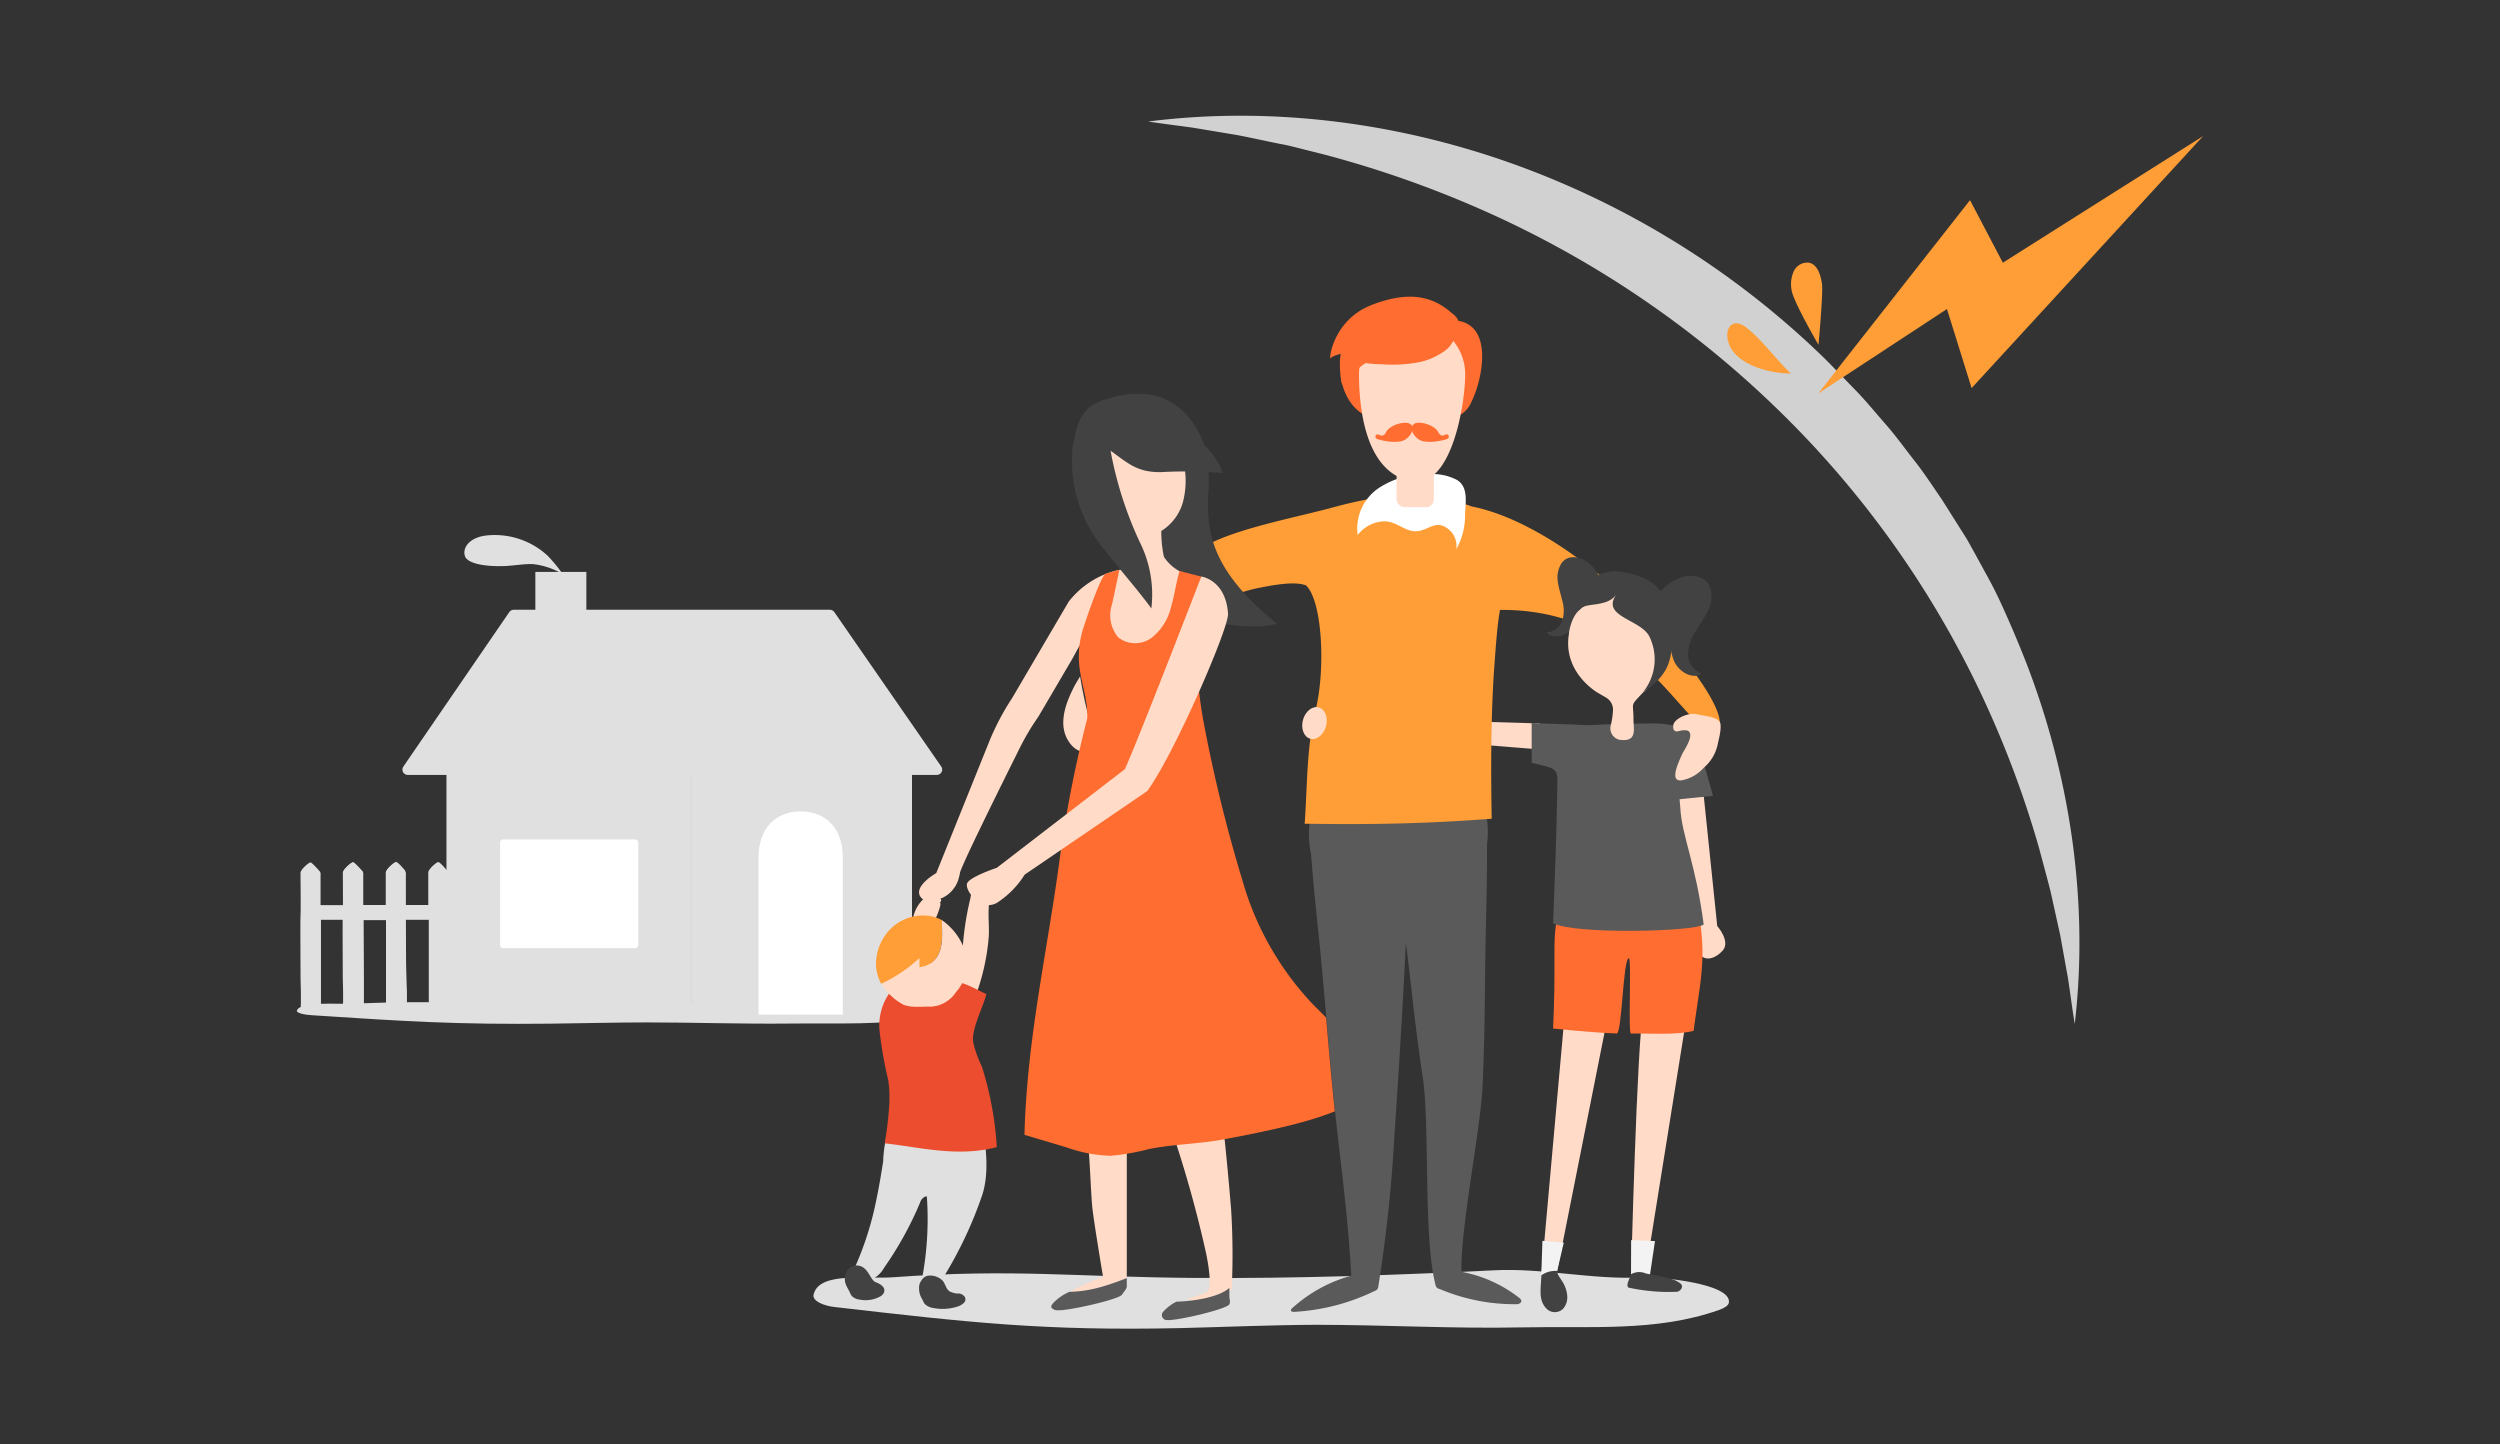 <svg id="Livello_1" data-name="Livello 1" xmlns="http://www.w3.org/2000/svg" viewBox="0 0 502 290"><rect x="0" y="0" width="502" height="290" fill="#333333" stroke="none"/><rect width="502" height="290" style="fill:none"/><path d="M113.13,201.61c-16.95-.08-25.43-.76-42.36-.08-3.84.14-10.13-.45-11.09,1.26-.48.59,1.47,1,3,1.07,18.6,1.22,29.06,1.9,48,1.69,6.38-.08,12.76-.24,19.14-.25,9.62,0,19.26.34,28.88.23s18.83.39,27.65-1.33c.63-.12,1.33-.32,1.44-.58.5-1.5-9.45-3.25-11.94-3.2-7,.2-14,.44-20.89.64C141,201.42,127,201.68,113.13,201.61Z" style="fill:#e0e0e0"/><path d="M60.34,175.28c0-.7,1.69-2.11,2-2.11s1.75,1.65,1.89,1.83a1,1,0,0,1,.14.7c0,.91,0,5.28,0,6.05H68.9v-6.51c0-.7,1.68-2.1,2-2.1s1.75,1.65,1.9,1.82a1,1,0,0,1,.14.7c0,.92,0,5.29,0,6.06h4.63v-6.51c0-.7,1.68-2.11,2-2.11s1.4,1.27,1.79,1.72c0,4.49.07,19.78.35,24.23,0,.66,0,1.33,0,2v.84a3.71,3.71,0,0,1,0,.88.59.59,0,0,1-.18.28,1.22,1.22,0,0,1-.17.07,12.86,12.86,0,0,1-2,0H78.4a1,1,0,0,1-.63-.11L77.7,203l0-.07c-.28-.39-.17-1.05-.17-1.51v-5.5c0-1,0-9.9,0-11.16H73c0,1.54.07,10.56.07,11.86,0,1.47,0,2.94,0,4.42v.84a3.74,3.74,0,0,1,0,.88.73.73,0,0,1-.17.28,1.34,1.34,0,0,0-.18.07,11.68,11.68,0,0,1-2,0h-.81a1,1,0,0,1-.63-.1l-.07-.07,0-.07c-.28-.39-.17-1.06-.17-1.51v-5.51c0-.94,0-9.86,0-11.16H64.45c0,1.55,0,10.57,0,11.86,0,1.48,0,2.95,0,4.42v.84a3.71,3.71,0,0,1,0,.88.66.66,0,0,1-.17.28,1.34,1.34,0,0,1-.18.07,12.86,12.86,0,0,1-2,0h-.81a1,1,0,0,1-.63-.11l-.07-.07,0-.07c-.28-.39-.17-1.05-.17-1.51v-1.61c0-1.16-.07-2.45-.07-3.75s-.07-11.06,0-12.21S60.34,175.84,60.34,175.28Z" style="fill:#e0e0e0"/><path d="M68.84,175.28c0-.7,1.68-2.11,2-2.11s1.75,1.65,1.89,1.83a1,1,0,0,1,.14.7c0,.91,0,5.28,0,6.05h4.59v-6.51c0-.7,1.68-2.1,2-2.1s1.75,1.65,1.89,1.82a1,1,0,0,1,.14.7c0,.92,0,5.29,0,6.06H86v-6.51c0-.7,1.68-2.11,2-2.11s1.41,1.27,1.79,1.72c0,4.49.07,19.78.35,24.23,0,.66,0,1.33,0,2v.84a3.71,3.71,0,0,1,0,.88.66.66,0,0,1-.17.28,1.34,1.34,0,0,1-.18.07,12.81,12.81,0,0,1-2,0h-.81a1,1,0,0,1-.63-.11l-.07-.07,0-.07a2.75,2.75,0,0,1-.18-1.51v-5.5c0-1,0-9.9,0-11.16H81.49c0,1.54.07,10.56.07,11.86,0,1.47,0,2.94,0,4.42v.84a3.74,3.74,0,0,1,0,.88.73.73,0,0,1-.17.28,1.34,1.34,0,0,0-.18.07,11.65,11.65,0,0,1-2,0h-.81a1,1,0,0,1-.63-.1l-.07-.07,0-.07a2.76,2.76,0,0,1-.18-1.51v-5.51c0-.94,0-9.86,0-11.16H72.94c0,1.55,0,10.57,0,11.86,0,1.48,0,2.95,0,4.42v.84a3.71,3.71,0,0,1,0,.88.66.66,0,0,1-.17.28,1.34,1.34,0,0,1-.18.07,12.81,12.81,0,0,1-2,0h-.81a1,1,0,0,1-.63-.11l-.07-.07,0-.07a2.75,2.75,0,0,1-.18-1.51v-1.61c0-1.16-.07-2.45-.07-3.75s-.07-11.06,0-12.21S68.84,175.84,68.84,175.28Z" style="fill:#e0e0e0"/><rect x="89.66" y="154.63" width="49.1" height="49.1" transform="translate(228.41 358.35) rotate(-180)" style="fill:#e0e0e0"/><polygon points="138.76 154.63 138.76 203.73 183.13 203.73 183.13 154.63 162.53 124.55 138.76 154.63" style="fill:#e0e0e0"/><path d="M189,153.92l-21.46-31a1.13,1.13,0,0,0-.92-.48H103.17a1.1,1.1,0,0,0-.92.49L81,153.92a1.07,1.07,0,0,0,.88,1.68h59.44a1.07,1.07,0,0,0,.88-.46l19-27.63a1.56,1.56,0,0,1,2.56,0l19.33,28.09h5A1.07,1.07,0,0,0,189,153.92Z" style="fill:#e0e0e0"/><path d="M169.24,203.73v-31.5c0-6.31-3.79-9.3-8.47-9.3h0c-4.67,0-8.46,3-8.46,9.3v31.5" style="fill:#fff"/><path d="M107,113.27c-1.72-.07-3.94.33-5.64.39-4.42.17-7.61-.64-8-2-.56-1.64.91-3.92,4.8-4.18a15.64,15.64,0,0,1,11.84,4.14,30.91,30.91,0,0,1,3,3.66A15.13,15.13,0,0,0,107,113.27Z" style="fill:#e0e0e0"/><rect x="107.51" y="114.83" width="10.24" height="13.54" transform="translate(225.25 243.21) rotate(-180)" style="fill:#e0e0e0"/><path d="M127.52,168.56H101.06a.65.65,0,0,0-.65.65v20.54a.65.65,0,0,0,.65.65h26.46a.65.65,0,0,0,.65-.65V169.21A.65.65,0,0,0,127.52,168.56Z" style="fill:#fff"/><path d="M416.61,205.61c-.5-3-.88-6-1.33-9l-1.59-8.84-1.93-8.73c-.72-2.88-1.52-5.73-2.27-8.59A203.9,203.9,0,0,0,397,137.64a196.69,196.69,0,0,0-40.62-56A202.45,202.45,0,0,0,299,42.77,214.1,214.1,0,0,0,265.8,31l-4.31-1.08c-1.44-.35-2.87-.76-4.33-1-2.91-.58-5.82-1.24-8.75-1.8l-8.87-1.48c-3-.42-6-.77-9-1.24,24.05-3.05,49.11,0,72.47,8.22a173.84,173.84,0,0,1,63,39c2.22,2.18,4.36,4.46,6.54,6.69s4.14,4.66,6.19,7,3.86,4.89,5.79,7.34,3.62,5.07,5.39,7.64l5,7.92c1.53,2.71,3,5.43,4.5,8.17s2.76,5.57,4,8.39,2.43,5.72,3.56,8.6C415.84,156.47,419.42,181.53,416.61,205.61Z" style="fill:#d1d1d1"/><polygon points="402.17 52.75 395.58 40.19 365.1 79.01 390.95 62.05 395.9 77.93 442.39 27.32 402.17 52.75" style="fill:#ff9e36"/><path d="M350.68,65.78c-2.87-2.27-4.78.33-3.36,3.67,1,2.08,3.13,3.44,5.29,4.26a20.41,20.41,0,0,0,7,1.3C356.58,72.12,353.9,68.32,350.68,65.78Z" style="fill:#ff9e36"/><path d="M365.86,57c-.26-1.71-.88-3.88-2.59-4.25a3,3,0,0,0-3.07,1.7,6.39,6.39,0,0,0-.47,3.69c.25,2.25,5.42,11.1,5.42,11.1S366.11,58.93,365.86,57Z" style="fill:#ff9e36"/><path d="M240,256.61c-24.3-.18-36.51-1.9-60.74-.13-5.5.38-14.55-1.11-15.83,3.26-.64,1.51,2.18,2.53,4.32,2.73,26.76,3.08,41.8,4.8,69,4.22,9.14-.22,18.28-.63,27.42-.67,13.81,0,27.64.81,41.43.52s27,.95,39.56-3.49c.9-.31,1.9-.82,2-1.47.61-3.84-13.75-5.2-17.33-5.08-10,.54-20-1.95-29.91-1.42C280,256.06,260,256.75,240,256.61Z" style="fill:#e0e0e0"/><path d="M283.54,164.08a3.51,3.51,0,0,0-.78-2.22,3.41,3.41,0,0,0-2-.73,43.4,43.4,0,0,0-12.62.36l-5.08,3.11a19.56,19.56,0,0,0,.21,7c.39,5.18.91,10.32,1.45,15.48.6,5.75,1.1,11.51,1.61,17.26.54,6.27,1.09,12.55,1.75,18.82.26,2.41.52,4.82.81,7.23,1,8.53,2,17.27,2.44,25.77a29.15,29.15,0,0,0-11.88,6.54c-.62.64.14.73.32.73A42.28,42.28,0,0,0,276,259.24a1.38,1.38,0,0,0,.58-.37,1.17,1.17,0,0,0,.19-.57A296.45,296.45,0,0,0,280,228.1c.85-12.79,1.66-25.57,2.28-38.37C283,181.2,284,172.63,283.54,164.08Z" style="fill:#5a5a5a"/><polygon points="309.23 145.27 281.21 144.45 281.21 148.22 310.36 150.59 309.23 145.27" style="fill:#ffdbc8"/><path d="M305.26,260.77a26.72,26.72,0,0,0-11.79-5.39c-.29-8.5,3.91-29,4.25-37.61.59-14.53.33-18.16.67-32.68.13-5.18.23-10.35.2-15.54a19.8,19.8,0,0,0-.35-7l-5.31-2.69a43,43,0,0,0-12.61.66,3.4,3.4,0,0,0-1.94.88,3.5,3.5,0,0,0-.6,2.28c.25,8.56,2.67,14,4.12,22.42,1.64,12.7,1.92,17.59,3.79,30.27,1.47,9.91.07,31.88,2.55,41.59a1,1,0,0,0,.84.87,38.5,38.5,0,0,0,15.64,3.05C304.89,261.87,305.91,261.55,305.26,260.77Z" style="fill:#5a5a5a"/><path d="M345,146.23c3.78-4.79-25.64-39.64-49.31-44.5a4.2,4.2,0,0,1-.78-.26h0l-.63-.2-.44-.21h0c-8.14-3.1-17.88-1.44-26.19.83-7.4,2-18.83,4.14-25.1,7.45-1.74,3.66-1,6.5-3.56,9.65-8.66,3.17-1.67,6.59-2.09,7.47.19,0,5.56-4.63,5.74-4.49a32.59,32.59,0,0,1,10.06-3.91c2.53-.48,7.15-1.45,9.56-.51,3.19,3.07,3.9,16.06,2.07,24.37-2,7.68-1.78,15.55-2.35,23.48,13.21.21,24.39,0,37.55-1-.16-8.74-.18-19.46.42-29,.32-4.44.63-9.46,1.25-12.93,21.85-.2,31.78,14.46,38.33,21.32C341,145.06,341.46,148.13,345,146.23Z" style="fill:#ff9e36"/><path d="M216.88,135.81h0l-.27.48a20.85,20.85,0,0,0-1.21,2.16c-1.48,3-2.75,6.75-1.15,9.85,2.31,4.33,5.94,2.32,6.17,1.78A90.73,90.73,0,0,1,216.88,135.81Z" style="fill:#ffdbc8"/><path d="M277.76,104.69a7,7,0,0,0-5.14,2.75A9.82,9.82,0,0,1,276.85,98a17.39,17.39,0,0,1,10.35-2.8,10.58,10.58,0,0,1,5.32,1.15c2.31,1.37,1.8,4.28,1.66,6.94a13.75,13.75,0,0,1-1.76,7,4.36,4.36,0,0,0-1.52-4c-2.55-2.06-3.89.14-6.32.37S280.35,104.53,277.76,104.69Z" style="fill:#fff"/><path d="M291.59,64.3l-15.65-.48a10.67,10.67,0,0,0-4.7,2.75,10.48,10.48,0,0,0-2.18,6.89c0,3.49,1.21,7.22,4.05,9.32a11.31,11.31,0,0,0,5.59,2,30.11,30.11,0,0,0,6-.16c2-.16,4.05-.49,6.08-.73a7.81,7.81,0,0,0,2.67-.73,5.47,5.47,0,0,0,2-2.43C297.67,76.3,300.26,64.47,291.59,64.3Z" style="fill:#ff6d30"/><rect x="280.44" y="89.78" width="7.47" height="12.06" rx="1.54" style="fill:#ffdbc8"/><path d="M272.89,75.17c0,5.89.94,19.75,10.61,21.48,8,1.44,10.71-15.59,10.71-21.48a10.66,10.66,0,1,0-21.32,0Z" style="fill:#ffdbc8"/><path d="M291.59,62.93c-4.3-3.89-9.4-4.3-16.13-1.71-7,2.68-8.51,9.57-8.35,10.78.57-.73,2.59-1,3.49-1.29-.81,1.94-1.71,4.05-1.22,6.08a.91.91,0,0,0,.24.48c.41.25.89-.24,1.14-.65a9.59,9.59,0,0,1,3.48-3.72,22.18,22.18,0,0,0,3.24.24,28.57,28.57,0,0,0,7.46-.41,13.09,13.09,0,0,0,4.54-1.86,6.78,6.78,0,0,0,1.46-1.14,8.56,8.56,0,0,0,1.62-2.91A2.83,2.83,0,0,0,293,65,3.17,3.17,0,0,0,291.59,62.93Z" style="fill:#ff6d30"/><path d="M290.46,88.2c-.75.25-4.17,1.06-5.64,0S283,85.46,284.18,85s3.93.43,4.57,1.7,1.21.6,1.68.51S291.25,88,290.46,88.2Z" style="fill:#ff6d30"/><path d="M276.65,88.2c.75.25,4.17,1.06,5.64,0s1.87-2.74.64-3.19-3.93.43-4.57,1.7-1.21.6-1.68.51S275.85,88,276.65,88.2Z" style="fill:#ff6d30"/><path d="M219.52,81.23a10.75,10.75,0,0,1,2.89-1.14,18.14,18.14,0,0,1,9.93-.57,13.81,13.81,0,0,1,7.33,5.57,16.66,16.66,0,0,1,2.45,5.37,31.09,31.09,0,0,1,.49,8.77c-.23,6.94,0,14.83,13.77,26-5.81,1.82-19.51-1-22.49-4.42a31.52,31.52,0,0,1-6.09-12.1c-1.13-3.91-1.15-9.26-5.3-11.29-1-.47-2-.7-3-1.21-1.85-.95-3.84-1.22-4.05-3.28a21.47,21.47,0,0,1,1-7.68,8.18,8.18,0,0,1,2.78-3.87Z" style="fill:#424242"/><path d="M242.12,251.37a237.25,237.25,0,0,0-6.7-24c1.78-.21,8.67-2.75,9.94-3,.61,4,1.53,14.58,1.85,18.51a145.78,145.78,0,0,1,.12,15.92,9.94,9.94,0,0,1-9.09,2,17.42,17.42,0,0,0,4.09-1.37C243.56,258.78,242.52,253.18,242.12,251.37Z" style="fill:#ffdbc8"/><path d="M219.34,242.46c-.31-3-.52-10.45-.91-13.39,2.31.51,5.26-.86,7.83-1.14v28.72c-4.5,1.73-7.64,2.67-11.45,2.75a59,59,0,0,1,6.69-3C221.08,254,219.57,244.75,219.34,242.46Z" style="fill:#ffdbc8"/><path d="M214.74,259.4c3.81-.08,7-1,11.52-2.75v1.64c0,.58-.67,1.16-.95,1.67-.67,1-11,3.3-12.94,3.14a1.45,1.45,0,0,1-1.27-.58c-.07-.36.25-.75.51-1A10.1,10.1,0,0,1,214.74,259.4Z" style="fill:#5a5a5a"/><path d="M236.26,261.37c3.81-.09,8.67-1,10.6-2.76v1.65c0,.58.25,1.15,0,1.66-.67,1-10.55,3.31-12.47,3.15a1,1,0,0,1-.88-1.6A8.66,8.66,0,0,1,236.26,261.37Z" style="fill:#5a5a5a"/><path d="M215.25,132.42l6.19-11.28a164.69,164.69,0,0,0-1.6,16.45,7.49,7.49,0,0,0,1,5,5.89,5.89,0,0,0,2.57,1.71,14,14,0,0,0,18.14-7.92s0-.07,0-.11a20.92,20.92,0,0,0,.9-9.71c-.34-3.36-3.72-9-5.57-11.85a8.61,8.61,0,0,1-3.17-2.91,24.93,24.93,0,0,1-.49-6.39l-6.1-.62c0,1.48.92,7.52-.44,8.7a2.33,2.33,0,0,1-1.95.94,17.66,17.66,0,0,0-10.13,6.37L203.22,140.2a50.64,50.64,0,0,0-4.65,8.87L188,175.32s-4.79,2.69-3.09,4.86c.86,1.09,2.49.82,3.91.29a6.09,6.09,0,0,0,3.66-4,8.75,8.75,0,0,0,.27-1.15c.26-1.48,8.43-17.92,12-25.09a49.77,49.77,0,0,1,3.76-6.33Z" style="fill:#ffdbc8"/><path d="M263.48,201.51a60,60,0,0,1-14-24.73,299.67,299.67,0,0,1-7.59-30.7,89.18,89.18,0,0,1-.71-30.31l-4.31-1.11c-.74,2.34-1,4.86-1.71,7.17a11.11,11.11,0,0,1-3.82,6.16,5.53,5.53,0,0,1-6.8,0,6.94,6.94,0,0,1-1.25-6.64c.53-2.32,1.48-6.95,1.48-6.95l-2.75.81c-1.07.63-3.89,9.1-4.23,10.12-3,8.62.78,12.63.53,18.92A250,250,0,0,0,213,170.81c-2.38,18.93-6.75,36.86-7.29,57.06l8.5,2.54a28.47,28.47,0,0,0,8.81,1.67,46.3,46.3,0,0,0,7.77-1.37c4.68-.92,9.51-1,14.14-1.78,10.95-2,18.38-3.82,23.1-5.78-.66-6.27-1.21-12.55-1.75-18.82Z" style="fill:#ff6d30"/><path d="M230.36,158.85c5.44-7.4,16.41-32.76,16.23-35.61-.46-6.85-5.37-7.47-5.37-7.47-1.89,4.88-13.05,33.72-15.36,38.69l-25.7,19.79s-5.25,1.75-5.93,3.05,2.61,5.86,5.93,4a18.16,18.16,0,0,0,5.59-5.67Z" style="fill:#ffdbc8"/><path d="M237.5,100.94a10,10,0,0,1-8.26,7.1,10.15,10.15,0,0,1-8.26-4,15.37,15.37,0,0,1-3-12.38,7.48,7.48,0,0,1,1-2.85,8.66,8.66,0,0,1,3.82-2.8,12.07,12.07,0,0,1,5.27-1.34,14.34,14.34,0,0,1,4.63,1.25,6.93,6.93,0,0,1,4.62,5.62A17,17,0,0,1,237.5,100.94Z" style="fill:#ffdbc8"/><path d="M245.48,95A86.52,86.52,0,0,0,233,94.81c-4.63,0-6.36-1.67-10-4.31a75.65,75.65,0,0,0,5.88,18.38,23.5,23.5,0,0,1,2.31,13.3c-2.31-3.24-6.94-8.56-9.39-11.75A27.81,27.81,0,0,1,215.4,89.6c.16-2.54,3.89-4.16,6.94-4.95,2.48-.65,5.63-3.31,8.12-2.71C235.58,83.26,244.35,90.2,245.48,95Z" style="fill:#424242"/><path d="M198.54,188.09c.12-1.94-.13-3.91,0-5.85a6.74,6.74,0,0,1,2.53-5.07.74.74,0,0,0,.46-.67.67.67,0,0,0-.3-.32,3.79,3.79,0,0,0-4.26.14,7,7,0,0,0-2.13,4.12,58.87,58.87,0,0,0-1.45,8.86,21.87,21.87,0,0,1-.7,4.62c-.55,1.81-1.87,3.38-2.31,5.19,2.31.64,4.12,3.77,5.23,1.62A44,44,0,0,0,198.54,188.09Z" style="fill:#ffdbc8"/><path d="M187,192.3c.12-1.94-.14-3.91,0-5.85,0,0,2.76-5.9,1.53-5.07a.74.74,0,0,0,.46-.67.62.62,0,0,0-.3-.32,2.31,2.31,0,0,0-3.26.14,7,7,0,0,0-2.13,4.12,58.9,58.9,0,0,0-1.46,8.86,22,22,0,0,1-.69,4.63c-.56,1.8-1.87,3.37-2.31,5.18a4.12,4.12,0,0,0,5.34-2A23.29,23.29,0,0,0,187,192.3Z" style="fill:#ffdbc8"/><path d="M196.79,223.72c1.08,5.26,2.1,11.57.32,16.59a81.4,81.4,0,0,1-7.84,16.45.74.74,0,0,1-1,.42l-.06,0-3-.77a64.61,64.61,0,0,0,.9-16.19c0-.23-.14.32-.19,0a1.93,1.93,0,0,0-1.2,1.34,69.8,69.8,0,0,1-7.19,13,5.69,5.69,0,0,1-3.2,2.66,8.26,8.26,0,0,0-2.68-2.71,63.58,63.58,0,0,0,4.4-14c.5-2.32.9-4.86,1.29-7.29a25.11,25.11,0,0,1,1.07-6.5,9.58,9.58,0,0,1,4.32-4.33,24,24,0,0,1,5.88-2,5.92,5.92,0,0,1,5.3.51" style="fill:#e0e0e0"/><path d="M197.16,214.15a67,67,0,0,1,3,16.19c-7.91,2.08-15.52,0-22.51-.76a71.07,71.07,0,0,0,.93-8,25.57,25.57,0,0,0-.21-4.63,82.68,82.68,0,0,1-1.76-10,11.28,11.28,0,0,1,2.06-7.63,1.18,1.18,0,0,1,.56-.42,1.06,1.06,0,0,1,.5,0,17.57,17.57,0,0,1,1.88.83,11.47,11.47,0,0,1,1.66.26,1,1,0,0,1,.71,1.18.86.86,0,0,1-.15.32,5.23,5.23,0,0,0,3.4-1,41.36,41.36,0,0,1,3.42-3.2c1.79-.85,5.65,1.55,7.41,2.32-.58,2.49-3.12,7.21-2.62,9.76A21.93,21.93,0,0,0,197.16,214.15Z" style="fill:#ec4d2e"/><path d="M184.57,192.56a28.82,28.82,0,0,1-7.58,5.09l-.27-.56a8.27,8.27,0,0,1-.72-4.85,9.88,9.88,0,0,1,3.66-6.46,9.26,9.26,0,0,1,7.15-1.83,7.37,7.37,0,0,1,2.32.81c0,3,.66,7.45-3,9.12h0c-.47.21-1.52.36-1.52.46v-1.78Z" style="fill:#ff9e36"/><path d="M184.57,192.42v1.92c0-.11,1.15-.29,1.66-.53,3.56-1.71,2.94-6.09,2.87-9.07a12.42,12.42,0,0,1,5,7.33,8.8,8.8,0,0,1-2.14,7.15,6.4,6.4,0,0,1-4.94,2.91h-.65c-1.64,0-3.36.22-4.93-.37a11.27,11.27,0,0,1-4.45-4.24A29.56,29.56,0,0,0,184.57,192.42Z" style="fill:#ffdbc8"/><path d="M185.1,257a3.44,3.44,0,0,0-.46.84,4.06,4.06,0,0,0,.6,3.14,3.74,3.74,0,0,0,.44.84,2.94,2.94,0,0,0,1.64.81,9.79,9.79,0,0,0,4.75-.21,3.27,3.27,0,0,0,1.38-.72,1,1,0,0,0,.28-1.29,1.73,1.73,0,0,0-1.15-.68,3.08,3.08,0,0,1-1.42-.23c-1.2-.3-1.18-1.48-1.85-2.31a3.53,3.53,0,0,0-3.14-1A2.05,2.05,0,0,0,185.1,257Z" style="fill:#424242"/><path d="M170,255.33a3.18,3.18,0,0,0,0,2.94c.18.39.41.76.6,1.15a3.53,3.53,0,0,0,.44.81,2.47,2.47,0,0,0,1.53.72,6.09,6.09,0,0,0,4.3-.69,1.69,1.69,0,0,0,.49-.47c.76-1.2-.61-2-1.49-2.31s-1.31-2-2.31-2.8a2.31,2.31,0,0,0-3.26.22A1.84,1.84,0,0,0,170,255.33Z" style="fill:#424242"/><path d="M321.85,118.1a5.4,5.4,0,0,0-.78-2.42,8.84,8.84,0,0,0-2.07-2.63,4.78,4.78,0,0,0-3.07-1.16,2.92,2.92,0,0,0-1.53.4,3.06,3.06,0,0,0-.86.82,5.39,5.39,0,0,0-.71,3.82c.18,1.31.63,2.57.92,3.87a6.84,6.84,0,0,1-.07,3.91,3.26,3.26,0,0,1-3,2.22c0,.28.27.49.52.61a4,4,0,0,0,4.53-1.34c.9-1.11,1.33-2.55,2.26-3.63a8.85,8.85,0,0,1,2.42-1.82,2.38,2.38,0,0,0,1.17-1.11l.9-1.49" style="fill:#424242"/><path d="M342.13,160l2.69,25.94s2.74,3.1,1.1,4.93-4.41,2.74-5.44-.92.51-4.38.51-4.38l-5.9-29Z" style="fill:#ffdbc8"/><path d="M327.53,255.89s1.14-46.27,2.47-53.31,9.38-2.86,9.38-2.86l-9,56.17Z" style="fill:#ffdbc8"/><polygon points="309.49 256.07 314.31 202.36 323.54 200.55 312.67 255.21 309.49 256.07" style="fill:#ffdbc8"/><polygon points="327.53 249.01 327.53 256.62 331.3 256.07 332.32 249.21 327.53 249.01" style="fill:#f3f3f3"/><polygon points="309.49 256.07 309.72 249.16 314.01 249.51 312.52 255.89 309.49 256.07" style="fill:#f3f3f3"/><path d="M317.86,170.46c-7.92,18.14-4.94,13.77-6,36.07,0,0,7,.75,12.77,1,1.08,0,1.28-15.12,2.44-15.12.59,0-.18,15.14.42,15.13,3.82-.07,9.17.35,12.59-.55,1.59-12.5,4.16-18.38-3-36.52" style="fill:#ff6d30"/><path d="M309.4,257.94c-.12,1.93-.16,3.59,1.23,4.93a2.35,2.35,0,0,0,3.37-.22,3.59,3.59,0,0,0,.7-2.49,6.27,6.27,0,0,0-1-2.86c-.63-1-1-1.38-1-2.09a4.84,4.84,0,0,0-3.18.86Z" style="fill:#424242"/><path d="M330.48,255.71a3.3,3.3,0,0,0-3,.18c0,.39-1.15,2.25-.47,2.66a37.45,37.45,0,0,0,9.62.84c.79,0,1.49-1.06.89-1.58C336.18,256.6,333.51,256.34,330.48,255.71Z" style="fill:#424242"/><path d="M337.4,162.14c.3,5.76,3.09,11.12,4.7,23.5-1.71,1.42-25.65,2.05-30.23-.24.25-6,.73-19.93.79-25.14.07-6.13.9-5.67-5.1-7.08v-8c2.64.16,6.41.18,11.38.45l5.15-.26,7.88-.11c7.84,0,9,3.91,9,3.91l3,10.63-7,.72-.06-4Z" style="fill:#5a5a5a"/><path d="M325.2,148.55a2.36,2.36,0,0,1-1.73-3,16.68,16.68,0,0,0,.42-2.85,2.83,2.83,0,0,0-1.35-2.6l-1.72-1c-.21-.13-7-4.08-5.79-11.74.06-1,.72-3.89,2.3-5,.53-.9,6.08-3.18,7-3.7,4.58-2.49,6.79,2.21,9.64,6.54a3.35,3.35,0,0,1,.21.36c2.33,4.65,0,10.29-4.18,13.41-2.8,3-2,1.85-2,5.42v.25C328.12,146.88,328.56,149,325.2,148.55Z" style="fill:#ffdbc8"/><path d="M315.55,123.46c1-5.64,5.13-9.53,10.21-8.61,0,0,6.81.78,8.25,5.15,0,0,3.59,9,.39,14.62a12.37,12.37,0,0,1-4.41,4.27,10.43,10.43,0,0,0,1.21-11.07c-1.74-3.49-9.88-4-6.6-8.47-2,2.7-6.1,1.55-7.27,2.93" style="fill:#424242"/><path d="M332,120.84a6.59,6.59,0,0,1,1.82-2.5,10.59,10.59,0,0,1,3.37-2.25,5.89,5.89,0,0,1,4-.19,3.65,3.65,0,0,1,1.6,1,3.57,3.57,0,0,1,.69,1.27,6.53,6.53,0,0,1-.62,4.67c-.7,1.45-1.69,2.73-2.51,4.12a8.27,8.27,0,0,0-1.39,4.54,4,4,0,0,0,2.61,3.68c-.1.33-.48.46-.82.5-2,.26-4-1.32-4.72-3.24-.62-1.62-.58-3.44-1.24-5a11,11,0,0,0-2.12-3,3.63,3.63,0,0,1-.64-.82,3.94,3.94,0,0,1-.29-.9l-.48-2" style="fill:#424242"/><path d="M337.81,151.36c.36-.75,3.36-5,.09-4.71a4.49,4.49,0,0,0-.9.18c-.87.23-1.11-.5-1-1.22.24-1.42,3.21-2.57,4.63-2.21s4.36.5,4.81,1.79c.25,1.4-.3,3.11-.58,4.51a8.42,8.42,0,0,1-2.75,4.47,7.85,7.85,0,0,1-4.39,2.51C335.21,157.06,336.87,153.44,337.81,151.36Z" style="fill:#ffdbc8"/><ellipse cx="263.95" cy="145.19" rx="3.26" ry="2.4" transform="translate(55.09 362.28) rotate(-74.92)" style="fill:#ffdbc8"/></svg>